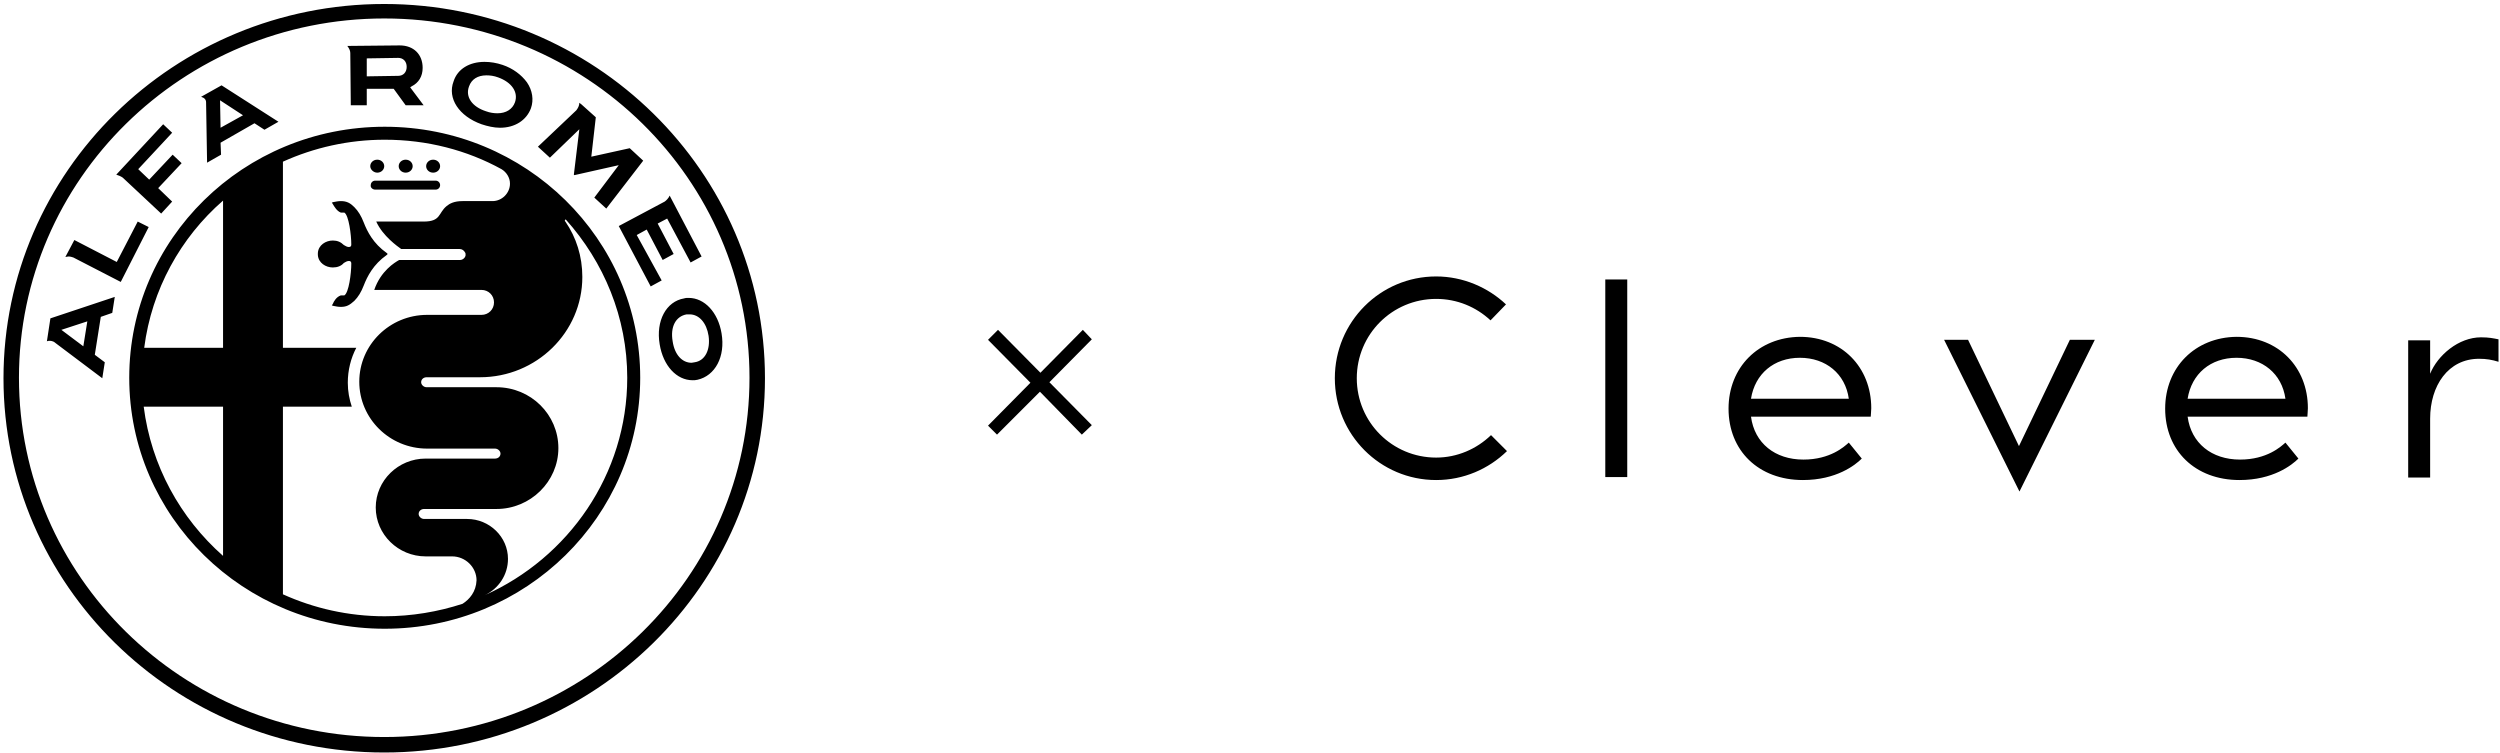 <svg width="501" height="151" viewBox="0 0 501 151" fill="none" xmlns="http://www.w3.org/2000/svg">
<g clip-path="url(#clip0_2088_37983)">
<path d="M208.4 78.5L199.8 87.1L198 85.3L206.5 76.7L198 68.1L200 66.1L208.5 74.7L217 66.1L218.8 68L210.3 76.6L218.8 85.2L216.8 87.1L208.4 78.5Z" fill="black"/>
<path d="M326.1 95.6H321.7V56H326.1V95.6ZM500.7 68C499.7 67.8 498.8 67.6 497.2 67.6C492.7 67.6 488.5 71.2 487 74.9V68.2H482.6V95.7H487V83.9C487 77.3 490.6 71.9 496.8 71.9C498.3 71.9 499.4 72.1 500.7 72.5V68ZM350.9 79.9C351.7 74.9 355.5 71.7 360.7 71.7C365.9 71.7 369.8 74.9 370.5 79.9H350.9ZM346.4 81.9C346.4 90.3 352.4 96.2 361.3 96.2C368 96.2 371.8 93.2 373.1 91.9L370.5 88.7C369.6 89.5 366.8 92.1 361.4 92.1C355.7 92.1 351.6 88.8 350.9 83.5H374.9C374.9 83 375 82.5 375 81.8C375 73.6 369.1 67.5 360.7 67.5C352.4 67.6 346.4 73.6 346.4 81.9ZM438.4 79.9C439.2 74.9 443 71.7 448.2 71.7C453.4 71.7 457.3 74.9 458 79.9H438.4ZM433.9 81.9C433.9 90.3 439.9 96.2 448.8 96.2C455.5 96.2 459.3 93.2 460.6 91.9L458 88.7C457.1 89.5 454.3 92.1 448.9 92.1C443.2 92.1 439.1 88.8 438.4 83.5H462.4C462.4 83 462.5 82.5 462.5 81.8C462.5 73.6 456.6 67.5 448.2 67.5C439.9 67.6 433.9 73.6 433.9 81.9ZM414.8 68.1L404.6 89.4L394.4 68.1H389.6L404.7 98.5L419.8 68.1H414.8ZM298.8 87.2C295.9 90 292 91.7 287.8 91.7C279 91.7 271.9 84.6 271.9 75.8C271.9 67 279 59.9 287.8 59.9C292 59.9 295.8 61.5 298.7 64.2L301.8 61C298.2 57.6 293.2 55.4 287.8 55.4C276.6 55.4 267.5 64.5 267.5 75.8C267.5 87.1 276.6 96.2 287.8 96.2C293.3 96.2 298.3 94 302 90.4L298.8 87.2Z" fill="black"/>
<path d="M24.599 35.6L32.299 42.8L34.499 40.4L31.699 37.7L36.399 32.7L34.599 31L29.899 36L27.699 33.9L34.499 26.6L32.699 24.9L23.299 35C23.599 35.1 24.199 35.3 24.599 35.6ZM41.299 20.5L41.499 32.6L44.299 31L44.199 28.6L50.999 24.7L52.999 26L55.799 24.4L44.399 17.1L40.299 19.4C40.999 19.6 41.299 20 41.299 20.5ZM48.699 23.1L44.199 25.6L44.099 20.1L48.699 23.1ZM70.299 21.1H73.499V17.8H78.899L81.299 21.1H84.899L82.199 17.5L82.499 17.3C83.899 16.6 84.699 15.3 84.699 13.6C84.699 10.9 82.899 9.1 80.099 9.1L70.199 9.2H69.599C69.899 9.6 70.199 10.1 70.199 10.6L70.299 21.1ZM79.799 11.6C80.799 11.6 81.499 12.3 81.499 13.4C81.499 14.5 80.799 15.2 79.799 15.2L73.499 15.3V11.7L79.799 11.6ZM144.599 66.8C143.899 62.6 141.199 59.7 137.999 59.7C137.699 59.7 137.399 59.7 137.099 59.8C133.499 60.4 131.399 64.3 132.199 69C132.899 73.3 135.599 76.2 138.799 76.2C139.099 76.2 139.399 76.2 139.799 76.1C143.299 75.3 145.399 71.5 144.599 66.8ZM139.199 72.6C138.999 72.6 138.799 72.7 138.599 72.7C136.699 72.7 135.199 71.1 134.799 68.4C134.299 65.5 135.399 63.4 137.599 63C137.799 63 137.999 63 138.199 63C140.099 63 141.599 64.7 141.999 67.3C142.399 70.1 141.299 72.3 139.199 72.6ZM116.099 25.9L114.999 35L115.099 35.1L123.999 33.1L119.099 39.6L121.499 41.8L128.899 32.2L126.199 29.7L118.499 31.4L119.399 23.5L116.499 20.9L116.099 20.6C116.099 21.2 115.799 21.7 115.499 22.1L107.799 29.4L110.199 31.6L116.099 25.9ZM96.499 24.9C97.699 25.3 98.999 25.6 100.199 25.6C103.199 25.6 105.499 24.1 106.399 21.7C106.999 20 106.699 18.1 105.599 16.5C104.499 15 102.799 13.7 100.699 13C99.499 12.6 98.299 12.4 97.099 12.4C94.099 12.4 91.699 13.8 90.899 16.3C89.599 19.7 91.999 23.3 96.499 24.9ZM93.999 17.3C94.499 15.9 95.699 15.1 97.499 15.1C98.199 15.1 98.999 15.2 99.799 15.5C102.599 16.5 103.899 18.5 103.199 20.5C102.699 21.9 101.399 22.7 99.699 22.7C98.999 22.7 98.199 22.6 97.399 22.3C94.599 21.4 93.199 19.4 93.999 17.3ZM76.999 0.8C34.899 0.8 0.699 34.4 0.699 75.8C0.699 117.2 34.799 150.8 76.999 150.8C119.099 150.8 153.299 117.2 153.299 75.8C153.299 34.4 119.099 0.8 76.999 0.8ZM76.999 147.7C36.599 147.7 3.799 115.5 3.799 75.7C3.799 36 36.599 3.7 76.999 3.7C117.399 3.7 150.199 35.9 150.199 75.7C150.199 115.5 117.399 147.7 76.999 147.7ZM9.399 68.4C9.599 68.3 9.799 68.3 9.999 68.3C10.299 68.3 10.599 68.4 10.799 68.5L20.499 75.8L20.999 72.6L18.999 71.1L20.199 63.5L22.499 62.7L22.999 59.5L10.099 63.8L9.399 68.4ZM17.499 64.4L16.699 69.4L12.299 66.1L17.499 64.4ZM77.499 51.1L77.699 50.9L77.499 50.7C74.799 48.8 73.599 46.4 72.899 44.6C72.399 43.3 71.799 42.3 70.999 41.5C70.199 40.7 69.499 40.3 68.299 40.3C67.799 40.3 67.299 40.4 66.799 40.5L66.499 40.6L66.699 40.9C66.999 41.4 67.499 42.3 68.299 42.6C68.399 42.6 68.399 42.6 68.499 42.6C68.599 42.6 68.599 42.6 68.699 42.6C68.799 42.6 68.799 42.6 68.899 42.6C68.999 42.6 68.999 42.6 68.999 42.6C69.899 43.1 70.399 47.1 70.399 49C70.399 49.3 70.299 49.5 69.899 49.5C69.599 49.5 69.199 49.3 68.899 49.1C68.299 48.5 67.599 48.2 66.699 48.2C65.299 48.2 63.799 49.1 63.699 50.7V50.9V51.1C63.799 52.7 65.299 53.6 66.699 53.6C67.599 53.6 68.399 53.3 68.899 52.7C69.199 52.5 69.599 52.3 69.899 52.3C70.199 52.3 70.399 52.4 70.399 52.8C70.399 54.8 69.899 58.7 68.999 59.2C68.999 59.2 68.999 59.2 68.899 59.2C68.799 59.2 68.799 59.2 68.699 59.2C68.599 59.2 68.599 59.2 68.499 59.2C68.399 59.2 68.299 59.2 68.299 59.2C67.399 59.5 66.899 60.4 66.699 60.9L66.499 61.2L66.799 61.3C67.299 61.4 67.799 61.5 68.299 61.5C69.499 61.5 70.099 61.1 70.999 60.3C71.799 59.5 72.399 58.5 72.899 57.2C73.599 55.4 74.799 53 77.499 51.1ZM75.599 34.6C76.399 34.6 76.999 34 76.999 33.3C76.999 32.6 76.399 32 75.599 32C74.799 32 74.199 32.6 74.199 33.3C74.199 34 74.899 34.6 75.599 34.6ZM75.199 38H87.299C87.799 38 88.199 37.6 88.199 37.1C88.199 36.6 87.799 36.2 87.299 36.2H75.199C74.699 36.2 74.299 36.6 74.299 37.1C74.199 37.6 74.699 38 75.199 38ZM77.099 25.4C48.799 25.4 25.899 47.9 25.899 75.7C25.899 103.5 48.799 126 77.099 126C105.399 126 128.299 103.5 128.299 75.7C128.299 47.9 105.399 25.4 77.099 25.4ZM44.699 111.4C36.099 103.8 30.299 93.3 28.799 81.5H44.699V111.4ZM44.699 69.7H28.899C30.399 58 36.199 47.6 44.699 40.2V69.7ZM92.699 121C87.799 122.6 82.499 123.5 77.099 123.5C69.799 123.5 62.899 121.9 56.699 119.1V81.5H70.499C69.999 80 69.699 78.4 69.699 76.7C69.699 74.2 70.299 71.8 71.399 69.7H56.699V32.4C62.899 29.6 69.799 28 77.099 28C85.599 28 93.599 30.1 100.499 33.9C101.499 34.5 102.199 35.6 102.199 36.8C102.199 38.7 100.599 40.3 98.699 40.3H98.599H97.499H92.699C90.999 40.3 90.099 40.8 89.499 41.3C87.799 42.7 88.399 44.4 84.899 44.4H75.399C76.699 47.3 79.699 49.4 80.399 49.9H92.099C92.599 49.9 92.999 50.2 93.199 50.6C93.299 50.7 93.299 50.9 93.299 51C93.299 51.1 93.299 51.1 93.299 51.2C93.199 51.7 92.699 52.1 92.199 52.1H79.999C79.099 52.6 76.299 54.3 74.999 58.1H96.499C97.899 58.1 98.999 59.2 98.999 60.6C98.999 62 97.899 63.1 96.499 63.1H85.599C78.099 63.1 71.999 69.1 71.999 76.5C71.999 83.9 78.099 89.9 85.599 89.9H99.199C99.799 89.9 100.299 90.4 100.299 90.9C100.299 91.5 99.799 91.9 99.199 91.9H85.299C79.799 91.9 75.299 96.3 75.299 101.7C75.299 107.1 79.799 111.5 85.299 111.5H90.599C93.299 111.5 95.499 113.7 95.499 116.3C95.399 118.6 94.099 120.1 92.699 121ZM113.399 44C120.999 52.5 125.699 63.6 125.699 75.7C125.699 95.1 113.899 111.8 97.099 119.3C96.999 119.3 96.999 119.4 96.899 119.4C96.999 119.4 96.999 119.4 97.099 119.3C99.899 118 101.799 115.2 101.799 112C101.799 107.6 98.099 104 93.599 104H84.999C84.399 104 83.899 103.5 83.899 103C83.899 102.4 84.399 102 84.999 102H99.499C106.299 102 111.899 96.5 111.899 89.8C111.899 83.1 106.399 77.6 99.499 77.6H97.699H85.499C84.899 77.6 84.399 77.1 84.399 76.6C84.399 76 84.899 75.6 85.499 75.6H96.199C107.499 75.6 116.699 66.6 116.699 55.5C116.699 51.4 115.499 47.6 113.299 44.4L113.199 44.3V44.2C113.199 44.1 113.199 44 113.399 44ZM81.299 34.6C82.099 34.6 82.699 34 82.699 33.3C82.699 32.6 82.099 32 81.299 32C80.499 32 79.899 32.6 79.899 33.3C79.899 34 80.499 34.6 81.299 34.6ZM127.599 47.1L129.599 46L132.799 52.1L134.999 50.9L131.799 44.8L133.699 43.8L138.399 52.6L140.599 51.4L134.199 39.2C133.999 39.7 133.499 40.2 133.199 40.4L123.999 45.3L130.399 57.4L132.599 56.2L127.599 47.1ZM27.599 44.4L23.399 52.5L14.899 48.1L13.099 51.5C13.299 51.5 13.499 51.4 13.699 51.4C14.099 51.4 14.399 51.5 14.699 51.6L24.199 56.5L29.799 45.5L27.599 44.4ZM86.799 34.6C87.599 34.6 88.199 34 88.199 33.3C88.199 32.6 87.599 32 86.799 32C85.999 32 85.399 32.6 85.399 33.3C85.399 34 85.999 34.6 86.799 34.6Z" fill="black"/>
</g>
<defs>
<clipPath id="clip0_2088_37983">
<rect width="501" height="151" fill="white"/>
</clipPath>
</defs>
</svg>
